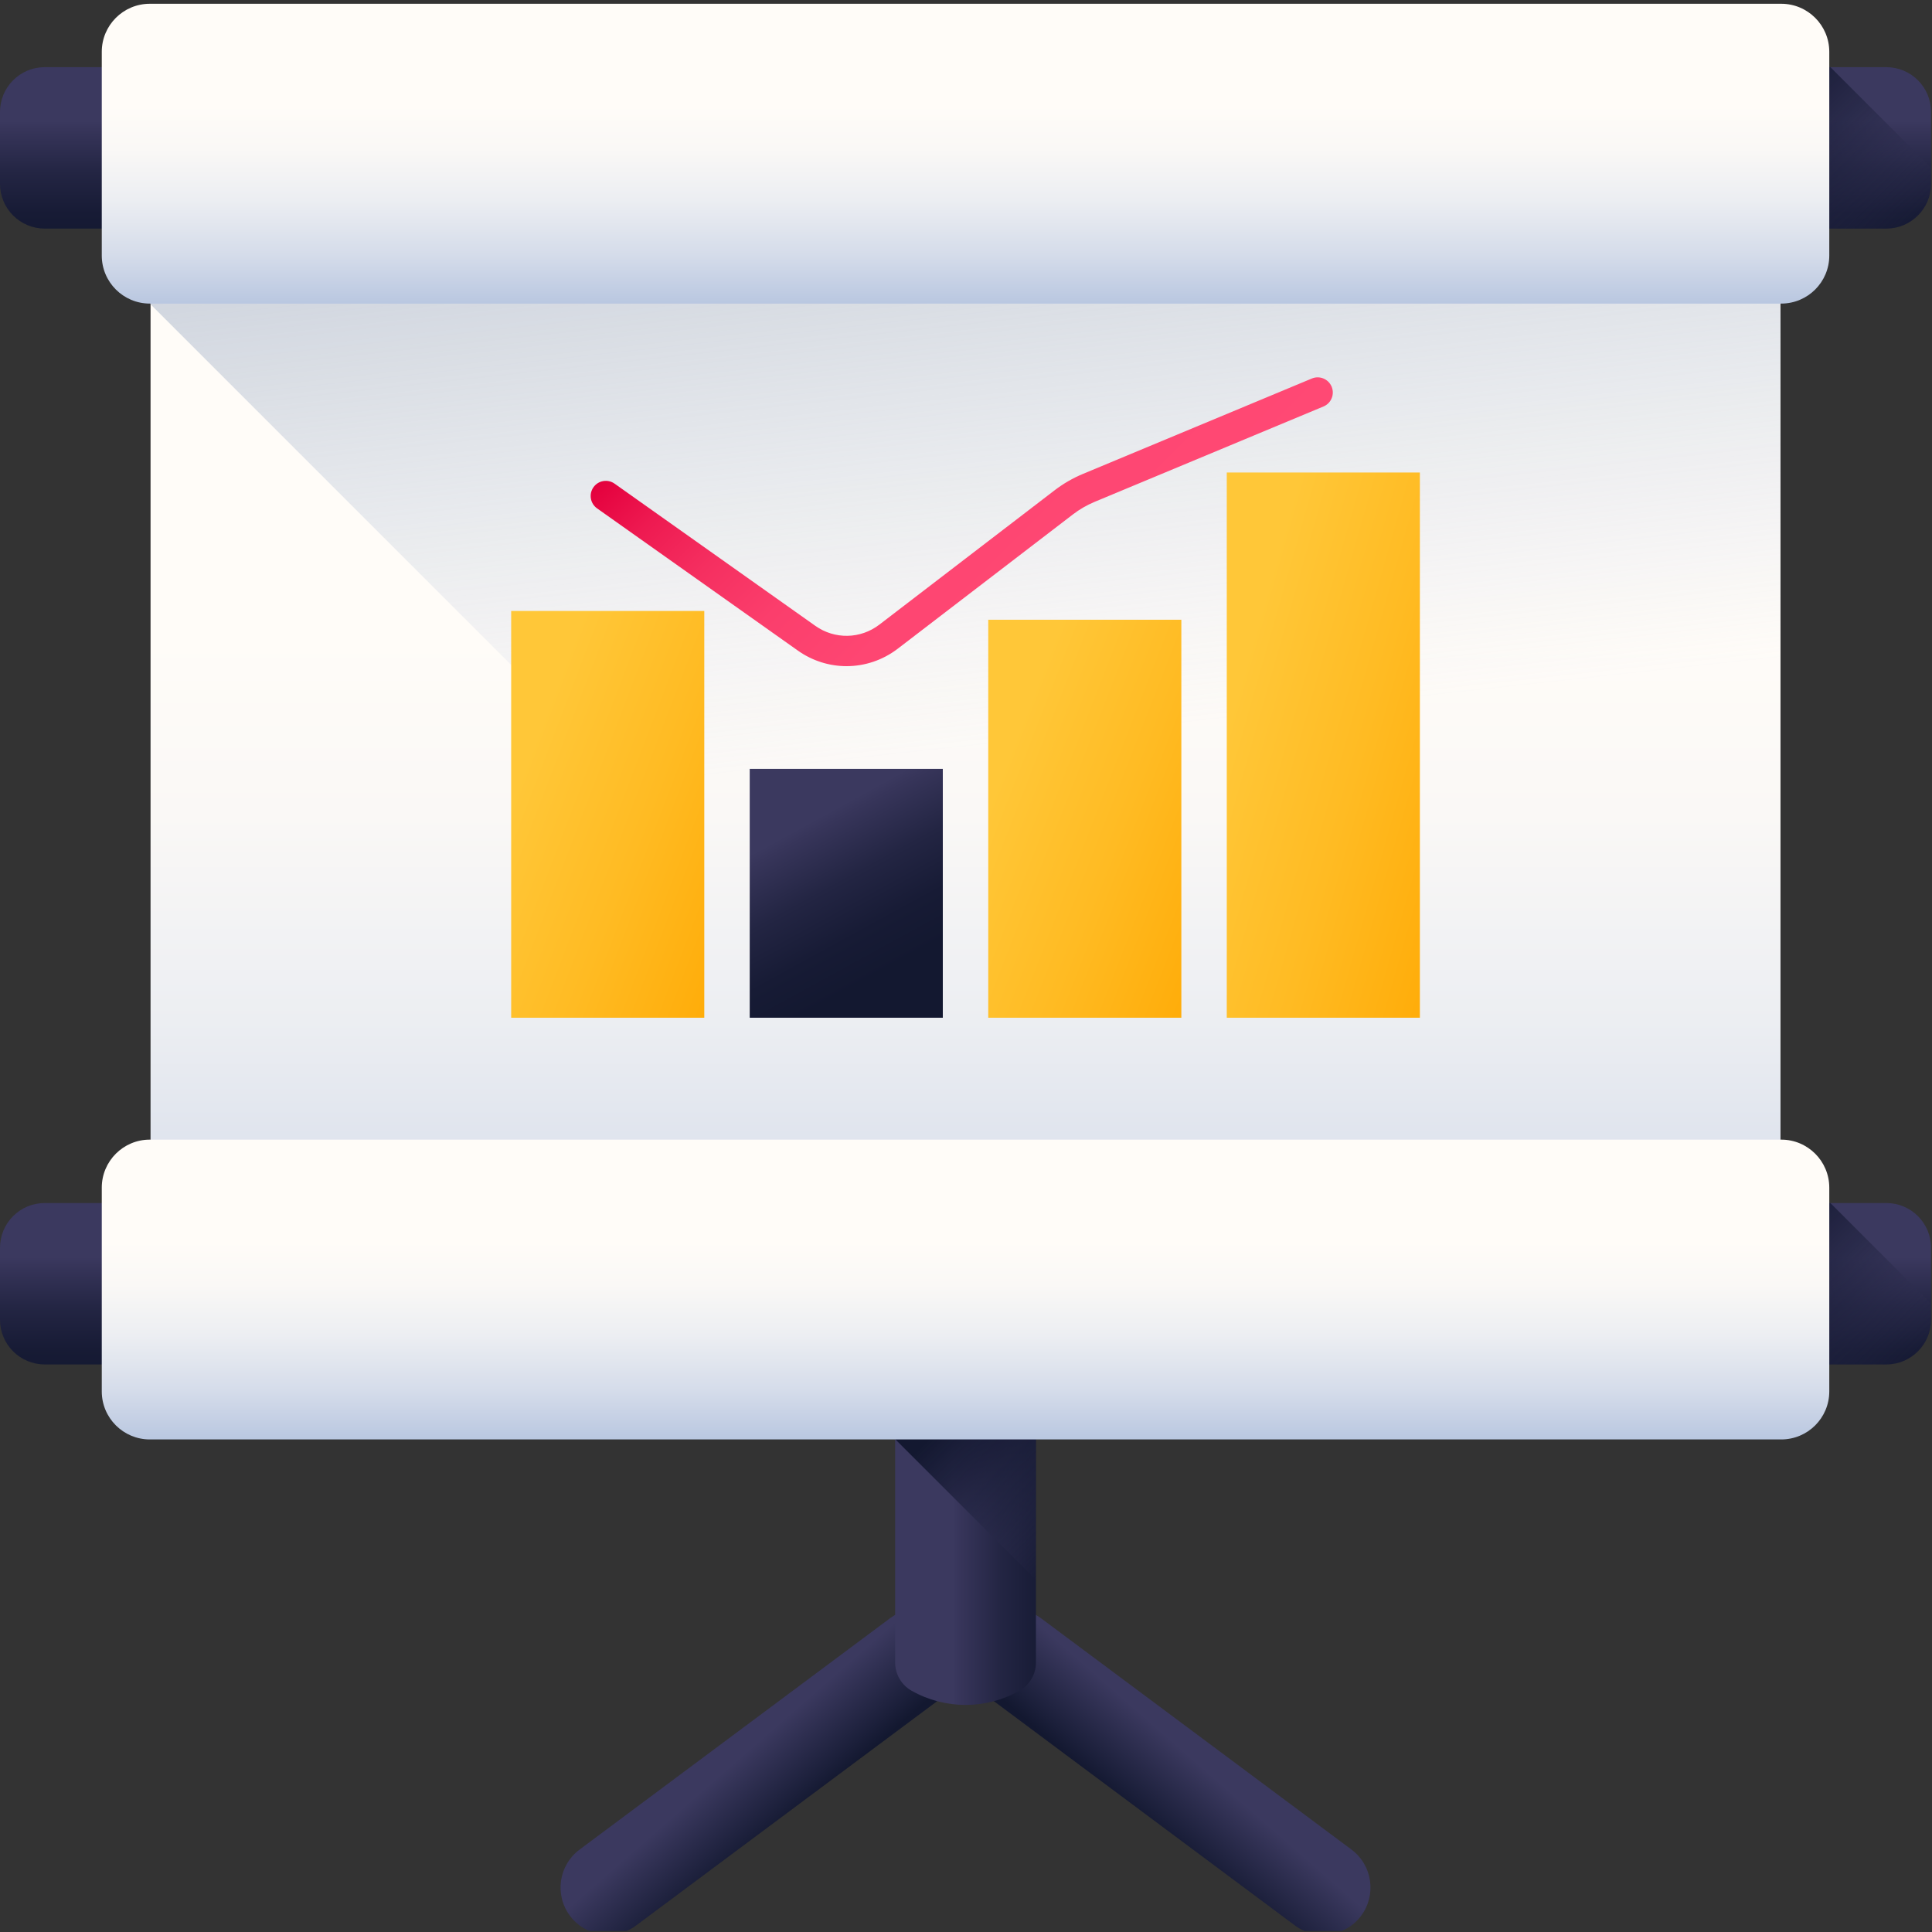 <?xml version="1.0" encoding="UTF-8"?> <svg xmlns="http://www.w3.org/2000/svg" width="683" height="683" viewBox="0 0 683 683" fill="none"><rect x="0" y="0" width="683" height="683" fill="#333333" stroke="none"/> <g clip-path="url(#clip0_720_51)"> <path d="M201.484 677.266C195.964 669.854 197.495 659.37 204.906 653.849L314.604 572.115C322.016 566.594 332.495 568.125 338.016 575.531C343.542 582.943 342.011 593.427 334.599 598.948L224.901 680.682C217.49 686.203 207.005 684.677 201.484 677.266V677.266Z" fill="url(#paint0_linear_720_51)"></path> <path d="M481.182 677.266C486.703 669.854 485.172 659.37 477.761 653.849L368.063 572.115C360.651 566.594 350.172 568.125 344.651 575.531C339.125 582.943 340.656 593.427 348.068 598.948L457.766 680.682C465.177 686.203 475.662 684.677 481.182 677.266V677.266Z" fill="url(#paint1_linear_720_51)"></path> <path d="M360.396 597.713C348.568 604.396 334.099 604.396 322.271 597.713C318.672 595.682 316.448 591.87 316.448 587.739V451.198H366.219V587.739C366.219 591.87 363.995 595.682 360.396 597.713Z" fill="url(#paint2_linear_720_51)"></path> <path d="M53.224 41.276H629.443V468.927H53.224V41.276Z" fill="url(#paint3_linear_720_51)"></path> <path d="M53.224 107.583L414.568 468.927H629.443V41.276H53.224V107.583Z" fill="url(#paint4_linear_720_51)"></path> <path d="M46.198 80.812H15.812C7.078 80.812 0 73.734 0 65V39.562C0 30.828 7.078 23.745 15.812 23.745H46.198V80.812Z" fill="url(#paint5_linear_720_51)"></path> <path d="M636.469 80.812H666.854C675.589 80.812 682.667 73.734 682.667 65V39.562C682.667 30.828 675.589 23.745 666.854 23.745H636.469V80.812Z" fill="url(#paint6_linear_720_51)"></path> <path d="M682.667 65V59.333L647.078 23.745H636.469V80.812H666.854C675.589 80.812 682.667 73.734 682.667 65V65Z" fill="url(#paint7_linear_720_51)"></path> <path d="M629.703 107.323H52.963C43.583 107.323 35.979 99.719 35.979 90.339V18.318C35.979 8.938 43.583 1.333 52.963 1.333H629.703C639.083 1.333 646.687 8.938 646.687 18.318V90.339C646.687 99.719 639.083 107.323 629.703 107.323V107.323Z" fill="url(#paint8_linear_720_51)"></path> <path d="M316.448 508.75L366.219 558.521V451.198H316.448V508.75Z" fill="url(#paint9_linear_720_51)"></path> <path d="M46.198 482.359H15.812C7.078 482.359 0 475.281 0 466.547V441.109C0 432.375 7.078 425.297 15.812 425.297H46.198V482.359Z" fill="url(#paint10_linear_720_51)"></path> <path d="M636.469 482.359H666.854C675.589 482.359 682.667 475.281 682.667 466.547V441.109C682.667 432.375 675.589 425.297 666.854 425.297H636.469V482.359Z" fill="url(#paint11_linear_720_51)"></path> <path d="M682.667 466.547V460.885L647.078 425.297H636.469V482.359H666.854C675.589 482.359 682.667 475.281 682.667 466.547V466.547Z" fill="url(#paint12_linear_720_51)"></path> <path d="M629.703 508.87H52.963C43.583 508.87 35.979 501.271 35.979 491.891V419.865C35.979 410.485 43.583 402.88 52.963 402.88H629.703C639.083 402.88 646.687 410.485 646.687 419.865V491.891C646.687 501.271 639.083 508.87 629.703 508.87V508.87Z" fill="url(#paint13_linear_720_51)"></path> <path d="M180.713 215.99H248.979V359.787H180.713V215.99Z" fill="url(#paint14_linear_720_51)"></path> <path d="M265.042 271.812H333.302V359.786H265.042V271.812Z" fill="url(#paint15_linear_720_51)"></path> <path d="M349.365 219.088H417.63V359.786H349.365V219.088Z" fill="url(#paint16_linear_720_51)"></path> <path d="M433.688 167.042H501.953V359.786H433.688V167.042Z" fill="url(#paint17_linear_720_51)"></path> <path d="M299.271 235.5C293.26 235.5 287.24 233.667 282.036 229.979L211.073 179.713C208.661 178.005 208.089 174.667 209.802 172.25C211.505 169.838 214.849 169.266 217.266 170.979L288.229 221.245C295.099 226.109 304.203 225.937 310.88 220.812L372.797 173.349C375.885 170.979 379.271 169.021 382.865 167.526L463.76 133.812C466.49 132.677 469.625 133.969 470.76 136.698C471.901 139.427 470.609 142.562 467.88 143.698L386.979 177.411C384.245 178.552 381.661 180.042 379.312 181.844L317.396 229.312C312.026 233.432 305.651 235.5 299.271 235.5V235.5Z" fill="url(#paint18_linear_720_51)"></path> </g> <defs> <linearGradient id="paint0_linear_720_51" x1="263.698" y1="619.481" x2="282.438" y2="640.898" gradientUnits="userSpaceOnUse"> <stop stop-color="#3B395F"></stop> <stop offset="0.802" stop-color="#1B1F3A"></stop> <stop offset="1" stop-color="#131830"></stop> </linearGradient> <linearGradient id="paint1_linear_720_51" x1="418.969" y1="619.481" x2="400.229" y2="640.898" gradientUnits="userSpaceOnUse"> <stop stop-color="#3B395F"></stop> <stop offset="0.802" stop-color="#1B1F3A"></stop> <stop offset="1" stop-color="#131830"></stop> </linearGradient> <linearGradient id="paint2_linear_720_51" x1="336.809" y1="526.961" x2="379.205" y2="526.961" gradientUnits="userSpaceOnUse"> <stop stop-color="#3B395F"></stop> <stop offset="0.063" stop-color="#37355A"></stop> <stop offset="0.403" stop-color="#232543"></stop> <stop offset="0.723" stop-color="#171B35"></stop> <stop offset="1" stop-color="#131830"></stop> </linearGradient> <linearGradient id="paint3_linear_720_51" x1="341.334" y1="224.834" x2="341.334" y2="562.069" gradientUnits="userSpaceOnUse"> <stop stop-color="#FFFCF8"></stop> <stop offset="0.188" stop-color="#FAF8F6"></stop> <stop offset="0.404" stop-color="#ECEEF2"></stop> <stop offset="0.635" stop-color="#D5DCEA"></stop> <stop offset="0.875" stop-color="#B5C4DF"></stop> <stop offset="1" stop-color="#A1B5D8"></stop> </linearGradient> <linearGradient id="paint4_linear_720_51" x1="361.949" y1="262.442" x2="311.756" y2="-195.323" gradientUnits="userSpaceOnUse"> <stop stop-color="#A1B5D8" stop-opacity="0"></stop> <stop offset="1" stop-color="#748290"></stop> </linearGradient> <linearGradient id="paint5_linear_720_51" x1="23.098" y1="42.882" x2="23.098" y2="87.883" gradientUnits="userSpaceOnUse"> <stop stop-color="#3B395F"></stop> <stop offset="0.063" stop-color="#37355A"></stop> <stop offset="0.403" stop-color="#232543"></stop> <stop offset="0.723" stop-color="#171B35"></stop> <stop offset="1" stop-color="#131830"></stop> </linearGradient> <linearGradient id="paint6_linear_720_51" x1="659.568" y1="42.882" x2="659.568" y2="87.883" gradientUnits="userSpaceOnUse"> <stop stop-color="#3B395F"></stop> <stop offset="0.063" stop-color="#37355A"></stop> <stop offset="0.403" stop-color="#232543"></stop> <stop offset="0.723" stop-color="#171B35"></stop> <stop offset="1" stop-color="#131830"></stop> </linearGradient> <linearGradient id="paint7_linear_720_51" x1="672.497" y1="83.001" x2="618.274" y2="28.778" gradientUnits="userSpaceOnUse"> <stop stop-color="#3B395F" stop-opacity="0"></stop> <stop offset="0.063" stop-color="#37355A" stop-opacity="0.063"></stop> <stop offset="0.403" stop-color="#232543" stop-opacity="0.404"></stop> <stop offset="0.723" stop-color="#171B35" stop-opacity="0.722"></stop> <stop offset="1" stop-color="#131830"></stop> </linearGradient> <linearGradient id="paint8_linear_720_51" x1="341.333" y1="36.875" x2="341.333" y2="120.456" gradientUnits="userSpaceOnUse"> <stop stop-color="#FFFCF8"></stop> <stop offset="0.188" stop-color="#FAF8F6"></stop> <stop offset="0.404" stop-color="#ECEEF2"></stop> <stop offset="0.635" stop-color="#D5DCEA"></stop> <stop offset="0.875" stop-color="#B5C4DF"></stop> <stop offset="1" stop-color="#A1B5D8"></stop> </linearGradient> <linearGradient id="paint9_linear_720_51" x1="393.373" y1="532.015" x2="349.191" y2="487.833" gradientUnits="userSpaceOnUse"> <stop stop-color="#3B395F" stop-opacity="0"></stop> <stop offset="0.063" stop-color="#37355A" stop-opacity="0.063"></stop> <stop offset="0.403" stop-color="#232543" stop-opacity="0.404"></stop> <stop offset="0.723" stop-color="#171B35" stop-opacity="0.722"></stop> <stop offset="1" stop-color="#131830"></stop> </linearGradient> <linearGradient id="paint10_linear_720_51" x1="23.098" y1="444.431" x2="23.098" y2="489.432" gradientUnits="userSpaceOnUse"> <stop stop-color="#3B395F"></stop> <stop offset="0.063" stop-color="#37355A"></stop> <stop offset="0.403" stop-color="#232543"></stop> <stop offset="0.723" stop-color="#171B35"></stop> <stop offset="1" stop-color="#131830"></stop> </linearGradient> <linearGradient id="paint11_linear_720_51" x1="659.568" y1="444.431" x2="659.568" y2="489.432" gradientUnits="userSpaceOnUse"> <stop stop-color="#3B395F"></stop> <stop offset="0.063" stop-color="#37355A"></stop> <stop offset="0.403" stop-color="#232543"></stop> <stop offset="0.723" stop-color="#171B35"></stop> <stop offset="1" stop-color="#131830"></stop> </linearGradient> <linearGradient id="paint12_linear_720_51" x1="672.497" y1="484.55" x2="618.274" y2="430.327" gradientUnits="userSpaceOnUse"> <stop stop-color="#3B395F" stop-opacity="0"></stop> <stop offset="0.063" stop-color="#37355A" stop-opacity="0.063"></stop> <stop offset="0.403" stop-color="#232543" stop-opacity="0.404"></stop> <stop offset="0.723" stop-color="#171B35" stop-opacity="0.722"></stop> <stop offset="1" stop-color="#131830"></stop> </linearGradient> <linearGradient id="paint13_linear_720_51" x1="341.333" y1="438.423" x2="341.333" y2="522.005" gradientUnits="userSpaceOnUse"> <stop stop-color="#FFFCF8"></stop> <stop offset="0.188" stop-color="#FAF8F6"></stop> <stop offset="0.404" stop-color="#ECEEF2"></stop> <stop offset="0.635" stop-color="#D5DCEA"></stop> <stop offset="0.875" stop-color="#B5C4DF"></stop> <stop offset="1" stop-color="#A1B5D8"></stop> </linearGradient> <linearGradient id="paint14_linear_720_51" x1="196.933" y1="240.968" x2="297.76" y2="279.46" gradientUnits="userSpaceOnUse"> <stop stop-color="#FFC738"></stop> <stop offset="0.429" stop-color="#FFBB23"></stop> <stop offset="1" stop-color="#FFA700"></stop> </linearGradient> <linearGradient id="paint15_linear_720_51" x1="290.032" y1="288.67" x2="318.454" y2="340.582" gradientUnits="userSpaceOnUse"> <stop stop-color="#3B395F"></stop> <stop offset="0.063" stop-color="#37355A"></stop> <stop offset="0.403" stop-color="#232543"></stop> <stop offset="0.723" stop-color="#171B35"></stop> <stop offset="1" stop-color="#131830"></stop> </linearGradient> <linearGradient id="paint16_linear_720_51" x1="365.585" y1="243.528" x2="465.843" y2="282.647" gradientUnits="userSpaceOnUse"> <stop stop-color="#FFC738"></stop> <stop offset="0.429" stop-color="#FFBB23"></stop> <stop offset="1" stop-color="#FFA700"></stop> </linearGradient> <linearGradient id="paint17_linear_720_51" x1="449.907" y1="200.522" x2="556.761" y2="230.956" gradientUnits="userSpaceOnUse"> <stop stop-color="#FFC738"></stop> <stop offset="0.429" stop-color="#FFBB23"></stop> <stop offset="1" stop-color="#FFA700"></stop> </linearGradient> <linearGradient id="paint18_linear_720_51" x1="397.547" y1="214.605" x2="282.443" y2="99.501" gradientUnits="userSpaceOnUse"> <stop stop-color="#FF4974"></stop> <stop offset="0.326" stop-color="#FE4672"></stop> <stop offset="0.532" stop-color="#FB3E6C"></stop> <stop offset="0.705" stop-color="#F52F60"></stop> <stop offset="0.859" stop-color="#EE1A51"></stop> <stop offset="1" stop-color="#E4003D"></stop> </linearGradient> <clipPath id="clip0_720_51"> <rect width="682.667" height="682.667" fill="white"></rect> </clipPath> </defs> </svg> 